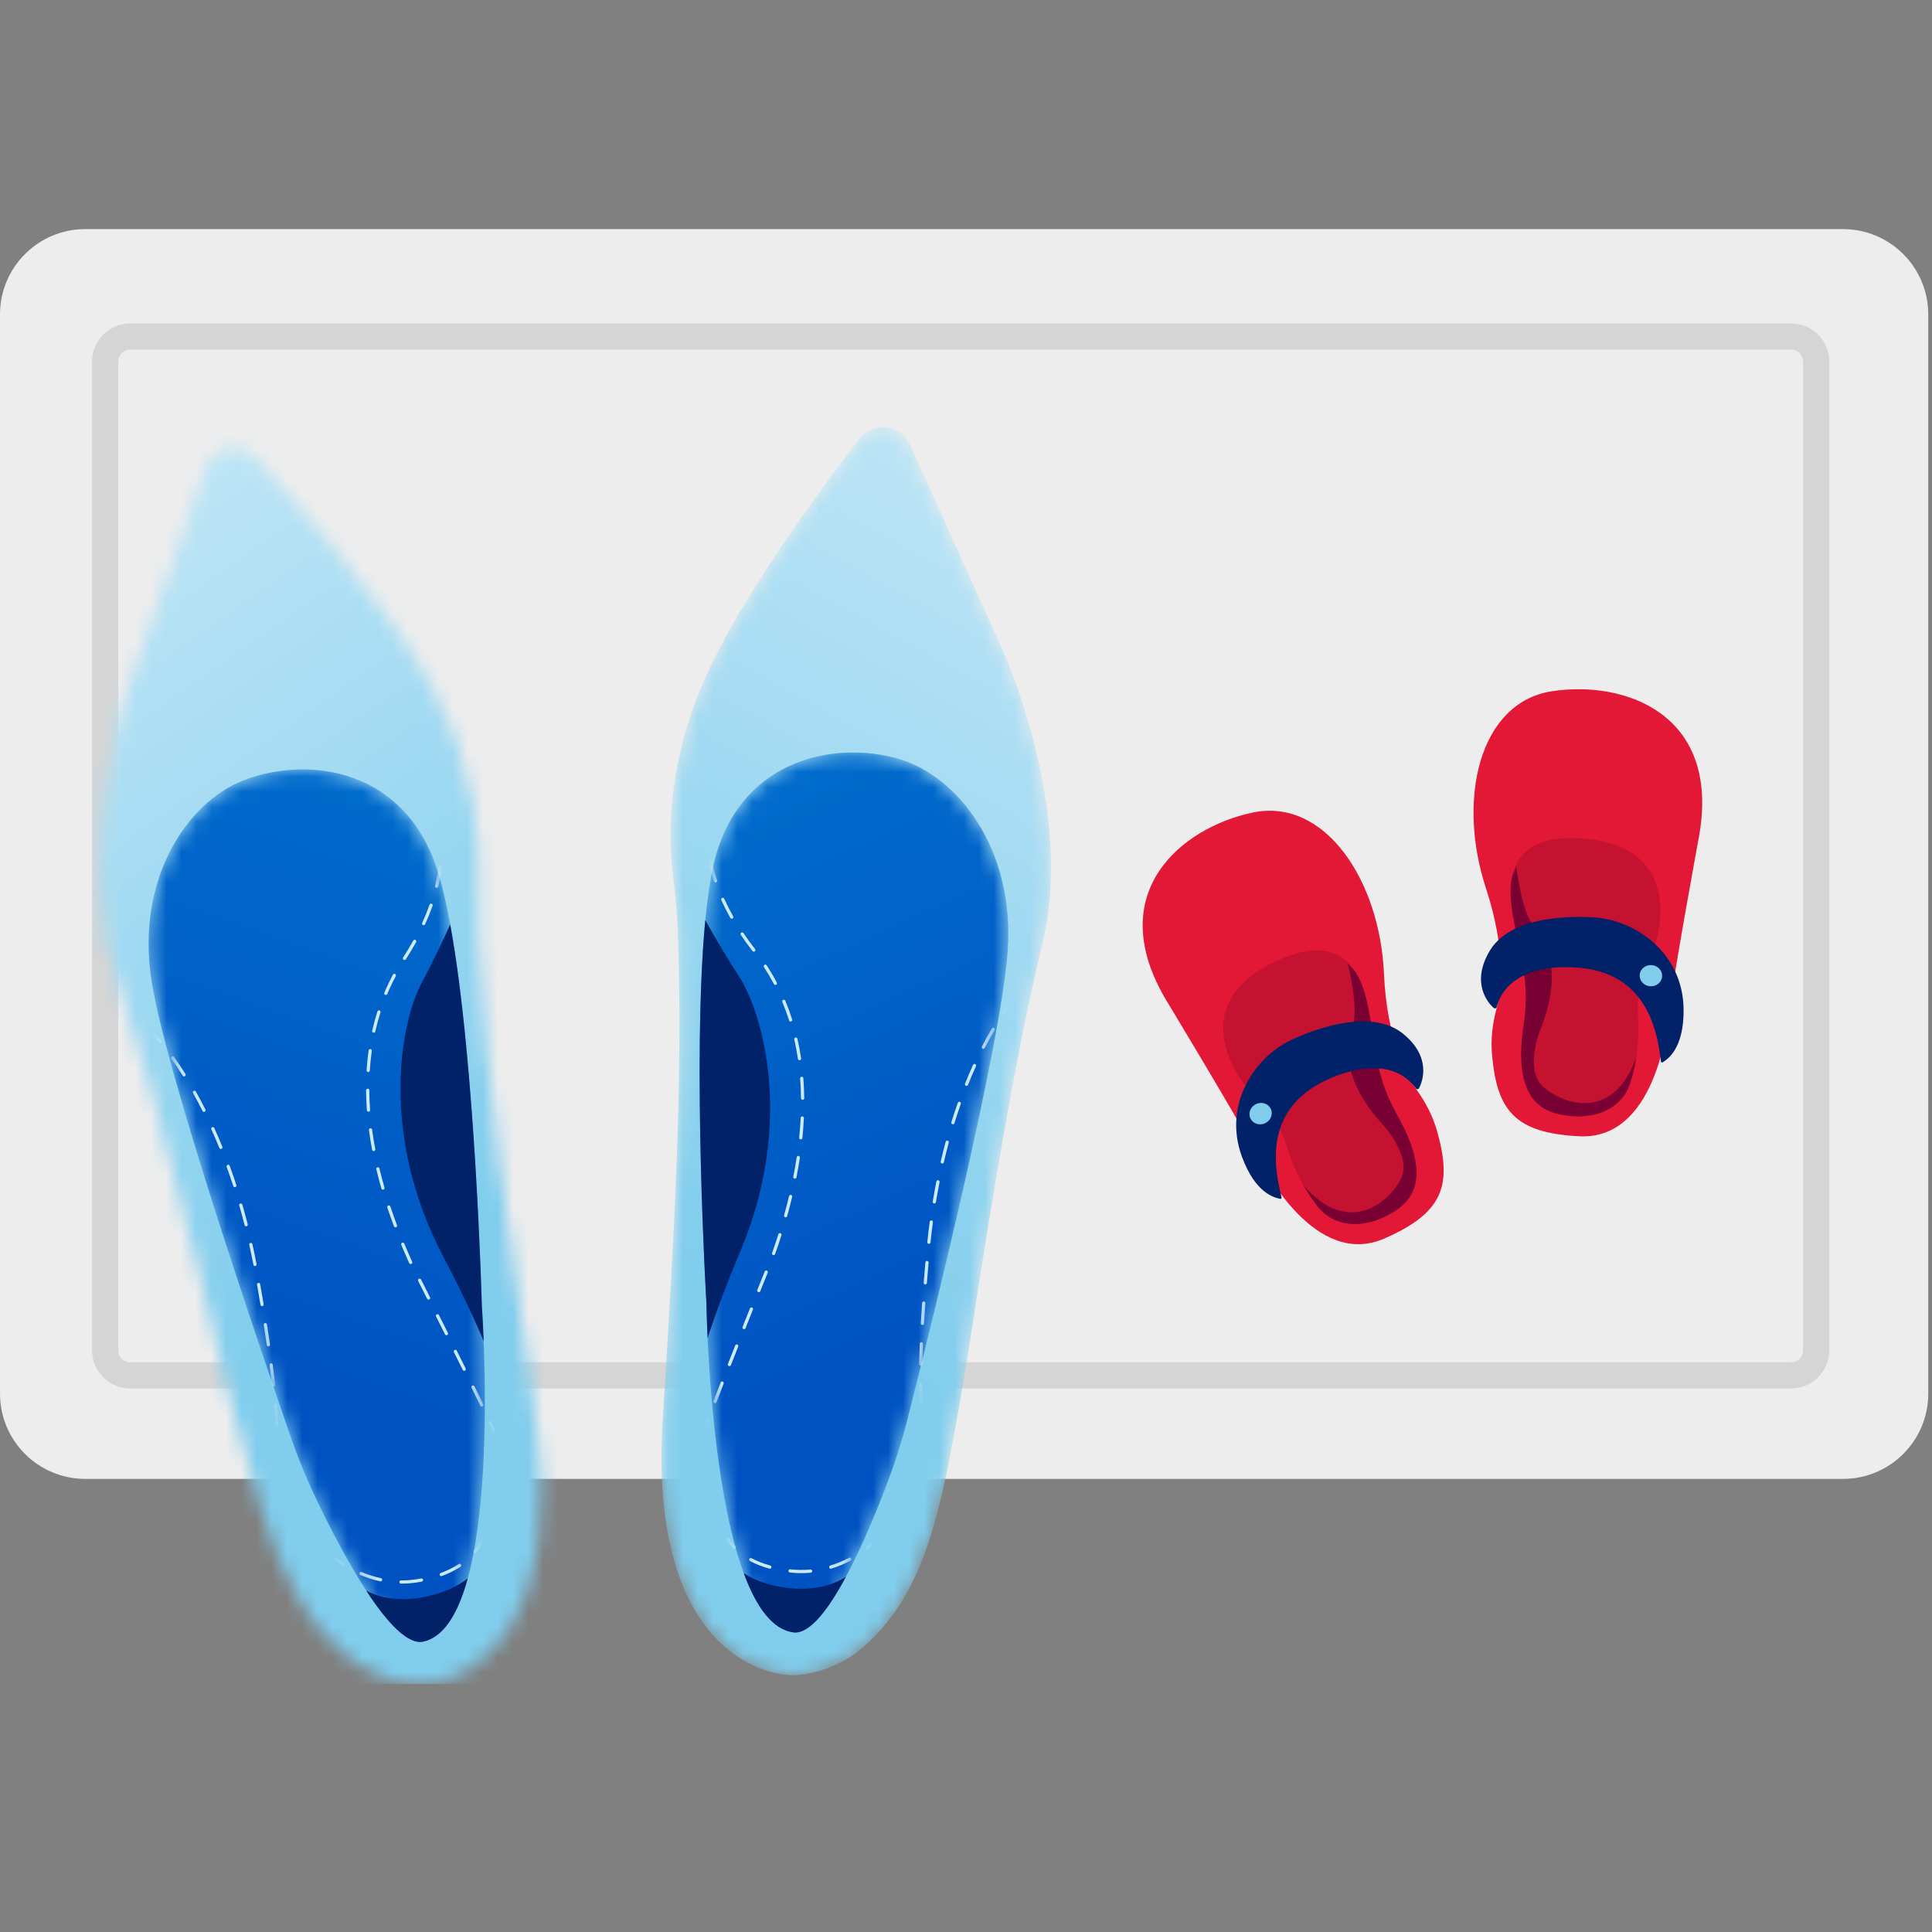 <?xml version="1.0" encoding="UTF-8"?>
<svg width="128px" height="128px" viewBox="0 0 128 128" version="1.1" xmlns="http://www.w3.org/2000/svg" xmlns:xlink="http://www.w3.org/1999/xlink">
    <rect x="0" y="0" width="128" height="128" fill="#808080" stroke="none"/>
    <title>Large rug</title>
    <defs>
        <path d="M7.126,1.714 C7.617,0.317 9.419,-0.054 10.42,1.037 C13.688,4.602 19.691,11.483 22.357,16.69 C25.1,22.046 25.305,26.647 25.214,28.745 C25.16,29.993 25.147,31.243 25.207,32.491 C25.685,42.361 27.159,52.496 28.981,64.734 C30.958,78.019 25.298,81.784 22.032,82.264 C21.998,82.269 21.963,82.273 21.927,82.277 L20.892,82.277 C19.755,82.174 18.36,81.757 17.271,81.004 C13.791,78.596 12.188,74.957 10.883,70.931 C10.329,69.22 9.669,66.807 9.072,64.507 L8.979,64.145 L8.979,64.145 L8.886,63.785 C8.105,60.743 7.467,58.06 7.38,57.71 C7.239,57.144 7.046,56.364 6.811,55.423 L6.721,55.063 C6.001,52.182 4.926,47.964 3.737,43.727 L3.585,43.186 C2.82,40.482 2.013,37.793 1.226,35.46 C-1.815,26.446 2.326,15.357 2.326,15.357 L2.326,15.357 L7.126,1.714 Z" id="path-1"></path>
        <linearGradient x1="-13.81%" y1="22.557%" x2="26.788%" y2="65.473%" id="linearGradient-3">
            <stop stop-color="#CCEBF8" offset="0%"></stop>
            <stop stop-color="#80CDED" offset="100%"></stop>
        </linearGradient>
        <path d="M18.524,57.806 C23.916,56.598 22.395,35.593 22.395,35.593 C22.395,35.593 21.794,12.608 19.19,5.976 C16.742,-0.262 10.519,-0.787 6.591,0.754 C2.809,2.237 -0.536,7.34 0.509,14.017 C1.478,20.206 7.749,38.533 9.753,44.305 C10.236,45.696 10.796,47.057 11.431,48.385 C13.129,51.935 16.472,58.266 18.524,57.806" id="path-4"></path>
        <linearGradient x1="47.015%" y1="71.695%" x2="60.827%" y2="-20.707%" id="linearGradient-6">
            <stop stop-color="#0052C2" offset="0%"></stop>
            <stop stop-color="#0073CF" offset="100%"></stop>
        </linearGradient>
        <path d="M18.524,57.806 C23.916,56.598 22.395,35.593 22.395,35.593 C22.395,35.593 21.794,12.608 19.19,5.976 C16.742,-0.262 10.519,-0.787 6.591,0.754 C2.809,2.237 -0.536,7.34 0.509,14.017 C1.478,20.206 7.749,38.533 9.753,44.305 C10.236,45.696 10.796,47.057 11.431,48.385 C13.129,51.935 16.472,58.266 18.524,57.806" id="path-7"></path>
        <path d="M18.713,70.739 C17.758,74.862 16.472,78.625 13.21,81.321 C11.807,82.48 9.777,83.056 8.574,82.984 C5.279,82.785 -0.682,79.519 0.152,66.112 C0.92,53.764 1.521,43.54 1.154,33.665 C1.107,32.416 0.986,31.172 0.826,29.933 C0.556,27.85 0.367,23.25 2.641,17.678 C4.852,12.262 10.244,4.893 13.196,1.062 C14.099,-0.11 15.927,0.104 16.536,1.454 L22.485,14.637 C22.485,14.637 27.559,25.331 25.301,34.572 C23.41,42.303 21.631,53.773 21.072,57.267 C20.968,57.917 19.706,66.451 18.713,70.739" id="path-9"></path>
        <linearGradient x1="62.646%" y1="-18.824%" x2="45.488%" y2="74.092%" id="linearGradient-11">
            <stop stop-color="#CCEBF8" offset="0%"></stop>
            <stop stop-color="#80CDED" offset="100%"></stop>
        </linearGradient>
        <path d="M6.21,58.496 C0.734,57.753 0.453,36.696 0.453,36.696 C0.453,36.696 -0.914,13.743 1.112,6.913 C3.018,0.489 9.173,-0.567 13.219,0.632 C17.114,1.786 20.884,6.585 20.413,13.327 C19.977,19.576 15.298,38.372 13.793,44.295 C13.431,45.722 12.99,47.125 12.471,48.502 C11.083,52.185 8.294,58.779 6.21,58.496" id="path-12"></path>
        <linearGradient x1="53.664%" y1="70.37%" x2="38.497%" y2="-17.868%" id="linearGradient-14">
            <stop stop-color="#0052C2" offset="0%"></stop>
            <stop stop-color="#0073CF" offset="100%"></stop>
        </linearGradient>
        <path d="M6.21,58.496 C0.734,57.753 0.453,36.696 0.453,36.696 C0.453,36.696 -0.914,13.743 1.112,6.913 C3.018,0.489 9.173,-0.567 13.219,0.632 C17.114,1.786 20.884,6.585 20.413,13.327 C19.977,19.576 15.298,38.372 13.793,44.295 C13.431,45.722 12.99,47.125 12.471,48.502 C11.083,52.185 8.294,58.779 6.21,58.496" id="path-15"></path>
    </defs>
    <g id="Large-rug" stroke="none" stroke-width="1" fill="none" fill-rule="evenodd">
        <g id="core_illus_shoespov1_rgb" transform="translate(0, 15)">
            <path d="M5.652,82.981 C2.531,82.981 0,80.451 0,77.329 L0,5.832 C0,2.71 2.531,0.179 5.652,0.179 L122.1,0.179 C125.221,0.179 127.752,2.71 127.752,5.832 L127.752,77.329 C127.752,80.451 125.221,82.981 122.1,82.981 L5.652,82.981 Z" id="Fill-1" fill="#EDEDED"></path>
            <path d="M8.623,8.163 C8.187,8.163 7.833,8.517 7.833,8.952 L7.833,74.466 C7.833,74.902 8.187,75.257 8.623,75.257 L118.672,75.257 C119.108,75.257 119.462,74.902 119.462,74.466 L119.462,8.952 C119.462,8.517 119.108,8.163 118.672,8.163 L8.623,8.163 Z M118.672,76.989 L8.623,76.989 C7.232,76.989 6.1,75.858 6.1,74.466 L6.1,8.952 C6.1,7.561 7.232,6.43 8.623,6.43 L118.672,6.43 C120.063,6.43 121.195,7.561 121.195,8.952 L121.195,74.466 C121.195,75.858 120.063,76.989 118.672,76.989 L118.672,76.989 Z" id="Fill-2" fill="#D5D5D5"></path>
            <g id="Group-5" transform="translate(6.498, 14.295)">
                <mask id="mask-2" fill="white">
                    <use xlink:href="#path-1"></use>
                </mask>
                <g id="Clip-4"></g>
                <polygon id="Fill-3" fill="url(#linearGradient-3)" mask="url(#mask-2)" points="-6.498 82.277 121.254 82.277 121.254 -14.115 -6.498 -14.115"></polygon>
            </g>
            <g id="Group-8" transform="translate(9.53, 35.953)">
                <mask id="mask-5" fill="white">
                    <use xlink:href="#path-4"></use>
                </mask>
                <g id="Clip-7"></g>
                <path d="M18.524,57.806 C23.916,56.598 22.395,35.593 22.395,35.593 C22.395,35.593 21.794,12.608 19.19,5.976 C16.742,-0.262 10.519,-0.787 6.591,0.754 C2.809,2.237 -0.536,7.34 0.509,14.017 C1.478,20.206 7.749,38.533 9.753,44.305 C10.236,45.696 10.796,47.057 11.431,48.385 C13.129,51.935 16.472,58.266 18.524,57.806" id="Fill-6" fill="url(#linearGradient-6)" mask="url(#mask-5)"></path>
            </g>
            <path d="M29.828,46.243 C29.474,47.04 28.808,48.481 27.922,50.147 C26.592,52.648 25.065,60.056 29.372,68.263 C30.575,70.557 31.433,72.394 32.044,73.852 C31.989,72.434 31.924,71.547 31.924,71.547 C31.924,71.547 31.501,55.37 29.828,46.243" id="Fill-9" fill="#012169"></path>
            <path d="M27.948,90.836 C26.404,91.113 25.201,90.869 24.269,90.391 C25.606,92.44 27,93.996 28.054,93.76 C29.444,93.448 30.374,91.82 30.989,89.576 C30.27,90.128 29.291,90.595 27.948,90.836" id="Fill-10" fill="#012169"></path>
            <g id="Group-21" transform="translate(9.53, 35.953)">
                <mask id="mask-8" fill="white">
                    <use xlink:href="#path-7"></use>
                </mask>
                <g id="Clip-12"></g>
                <path d="M19.683,5.258 C19.626,5.258 19.579,5.214 19.576,5.157 C19.557,4.745 19.507,4.518 19.506,4.515 C19.493,4.458 19.529,4.401 19.586,4.388 C19.647,4.376 19.701,4.411 19.714,4.468 C19.716,4.478 19.77,4.713 19.79,5.147 C19.792,5.206 19.747,5.256 19.688,5.258 C19.686,5.258 19.685,5.258 19.683,5.258" id="Fill-11" fill="#CCEBF8" mask="url(#mask-8)"></path>
                <path d="M19.402,7.866 C19.394,7.866 19.385,7.865 19.377,7.863 C19.32,7.849 19.284,7.791 19.298,7.734 C19.402,7.299 19.479,6.868 19.527,6.452 C19.533,6.394 19.588,6.351 19.644,6.358 C19.703,6.365 19.745,6.417 19.739,6.476 C19.691,6.901 19.612,7.341 19.506,7.784 C19.494,7.833 19.45,7.866 19.402,7.866 Z M18.537,10.346 C18.522,10.346 18.507,10.343 18.493,10.337 C18.439,10.313 18.416,10.249 18.44,10.195 C18.624,9.792 18.788,9.384 18.928,8.984 C18.947,8.929 19.008,8.899 19.064,8.919 C19.12,8.939 19.149,8.999 19.13,9.055 C18.987,9.461 18.821,9.875 18.634,10.284 C18.616,10.323 18.578,10.346 18.537,10.346 Z M17.267,12.649 C17.247,12.649 17.227,12.643 17.209,12.632 C17.16,12.6 17.145,12.534 17.178,12.484 C17.419,12.112 17.646,11.734 17.851,11.363 C17.88,11.311 17.945,11.293 17.996,11.321 C18.048,11.35 18.067,11.415 18.038,11.466 C17.83,11.842 17.601,12.223 17.357,12.6 C17.336,12.632 17.302,12.649 17.267,12.649 Z M16.03,14.966 C16.016,14.966 16.002,14.964 15.989,14.958 C15.935,14.935 15.909,14.873 15.932,14.818 C16.102,14.413 16.294,14.011 16.501,13.622 C16.529,13.57 16.594,13.55 16.646,13.578 C16.698,13.606 16.717,13.671 16.69,13.723 C16.485,14.105 16.296,14.502 16.129,14.901 C16.111,14.941 16.072,14.966 16.03,14.966 Z M15.232,17.469 C15.224,17.469 15.216,17.468 15.208,17.466 C15.15,17.453 15.114,17.396 15.127,17.338 C15.226,16.903 15.343,16.473 15.474,16.06 C15.492,16.004 15.551,15.971 15.609,15.991 C15.664,16.009 15.696,16.069 15.677,16.125 C15.548,16.532 15.433,16.956 15.336,17.386 C15.324,17.435 15.28,17.469 15.232,17.469 Z M14.864,20.072 C14.862,20.072 14.86,20.072 14.857,20.072 C14.799,20.068 14.754,20.017 14.758,19.958 C14.785,19.518 14.83,19.075 14.89,18.642 C14.899,18.584 14.949,18.541 15.011,18.551 C15.07,18.559 15.11,18.613 15.102,18.671 C15.042,19.1 14.998,19.537 14.971,19.971 C14.967,20.028 14.92,20.072 14.864,20.072 Z M14.883,22.701 C14.828,22.701 14.781,22.658 14.776,22.603 C14.744,22.16 14.726,21.716 14.722,21.281 C14.722,21.222 14.779,21.182 14.829,21.174 C14.887,21.174 14.935,21.22 14.935,21.279 C14.939,21.709 14.957,22.149 14.99,22.587 C14.994,22.645 14.95,22.696 14.891,22.701 C14.888,22.701 14.886,22.701 14.883,22.701 Z M15.229,25.308 C15.178,25.308 15.133,25.273 15.124,25.222 C15.041,24.784 14.97,24.345 14.913,23.917 C14.906,23.858 14.946,23.805 15.005,23.797 C15.063,23.788 15.116,23.831 15.124,23.889 C15.181,24.313 15.251,24.748 15.333,25.182 C15.344,25.24 15.306,25.295 15.249,25.306 C15.242,25.308 15.235,25.308 15.229,25.308 Z M15.842,27.866 C15.795,27.866 15.752,27.836 15.739,27.789 C15.616,27.363 15.502,26.934 15.401,26.513 C15.387,26.456 15.422,26.398 15.48,26.384 C15.538,26.37 15.594,26.405 15.609,26.463 C15.709,26.881 15.822,27.307 15.944,27.73 C15.96,27.786 15.928,27.846 15.871,27.862 C15.862,27.865 15.851,27.866 15.842,27.866 Z M16.671,30.362 C16.628,30.362 16.587,30.336 16.571,30.293 C16.415,29.876 16.267,29.458 16.131,29.05 C16.112,28.994 16.142,28.933 16.198,28.915 C16.256,28.895 16.315,28.926 16.333,28.982 C16.468,29.388 16.616,29.804 16.771,30.219 C16.792,30.274 16.764,30.335 16.708,30.356 C16.696,30.36 16.683,30.362 16.671,30.362 Z M17.679,32.793 C17.638,32.793 17.599,32.77 17.581,32.731 C17.401,32.331 17.224,31.924 17.056,31.521 C17.034,31.466 17.06,31.403 17.114,31.381 C17.169,31.358 17.231,31.384 17.254,31.438 C17.42,31.84 17.596,32.245 17.776,32.643 C17.8,32.696 17.776,32.76 17.723,32.784 C17.708,32.79 17.693,32.793 17.679,32.793 Z M18.865,35.152 C18.826,35.152 18.788,35.131 18.769,35.094 L18.176,33.916 C18.15,33.863 18.171,33.799 18.223,33.773 C18.276,33.745 18.34,33.767 18.367,33.82 L18.96,34.997 C18.986,35.05 18.966,35.114 18.913,35.141 C18.897,35.149 18.881,35.152 18.865,35.152 Z M20.048,37.509 C20.009,37.509 19.971,37.487 19.952,37.45 L19.362,36.271 C19.335,36.219 19.356,36.154 19.409,36.128 C19.461,36.1 19.526,36.123 19.552,36.176 L20.143,37.354 C20.17,37.407 20.149,37.471 20.096,37.497 C20.081,37.505 20.064,37.509 20.048,37.509 Z M21.225,39.868 C21.186,39.868 21.148,39.846 21.129,39.808 C20.937,39.422 20.74,39.026 20.542,38.629 C20.516,38.576 20.538,38.512 20.59,38.486 C20.642,38.459 20.707,38.481 20.733,38.533 C20.932,38.931 21.129,39.327 21.32,39.714 C21.347,39.767 21.325,39.83 21.272,39.857 C21.257,39.864 21.241,39.868 21.225,39.868 Z M22.389,42.234 C22.35,42.234 22.312,42.212 22.293,42.173 C22.118,41.813 21.922,41.414 21.714,40.99 C21.688,40.937 21.71,40.873 21.763,40.847 C21.813,40.82 21.878,40.842 21.905,40.896 C22.114,41.32 22.31,41.719 22.486,42.08 C22.511,42.134 22.489,42.197 22.436,42.223 C22.421,42.23 22.405,42.234 22.389,42.234 L22.389,42.234 Z" id="Fill-13" fill="#CCEBF8" mask="url(#mask-8)"></path>
                <path d="M23.222,44.022 C23.179,44.022 23.138,43.994 23.122,43.951 C23.098,43.885 23.033,43.727 22.857,43.351 C22.832,43.297 22.856,43.234 22.909,43.209 C22.963,43.185 23.026,43.208 23.051,43.261 C23.194,43.569 23.286,43.777 23.323,43.879 C23.343,43.935 23.314,43.995 23.258,44.015 C23.247,44.02 23.234,44.022 23.222,44.022" id="Fill-14" fill="#CCEBF8" mask="url(#mask-8)"></path>
                <path d="M13.181,52.77 C13.161,52.77 13.141,52.765 13.123,52.753 C12.774,52.526 12.582,52.359 12.574,52.352 C12.529,52.313 12.525,52.246 12.563,52.201 C12.602,52.156 12.67,52.152 12.714,52.191 C12.716,52.193 12.904,52.356 13.24,52.574 C13.288,52.606 13.302,52.673 13.271,52.722 C13.25,52.753 13.216,52.77 13.181,52.77" id="Fill-15" fill="#CCEBF8" mask="url(#mask-8)"></path>
                <path d="M19.702,53.47 C19.659,53.47 19.618,53.444 19.602,53.401 C19.582,53.345 19.61,53.284 19.665,53.264 C20.107,53.101 20.51,52.902 20.865,52.673 C20.915,52.641 20.981,52.655 21.012,52.704 C21.045,52.754 21.03,52.819 20.981,52.852 C20.612,53.09 20.195,53.295 19.74,53.464 C19.727,53.468 19.715,53.47 19.702,53.47 Z M15.683,53.815 C15.676,53.815 15.668,53.815 15.661,53.813 C15.218,53.719 14.775,53.578 14.344,53.398 C14.29,53.375 14.264,53.312 14.287,53.258 C14.31,53.203 14.372,53.179 14.426,53.201 C14.845,53.377 15.275,53.513 15.706,53.604 C15.763,53.617 15.8,53.674 15.788,53.731 C15.777,53.781 15.733,53.815 15.683,53.815 Z M17.09,53.966 L17.036,53.965 C16.977,53.965 16.93,53.918 16.93,53.859 C16.93,53.8 16.977,53.752 17.036,53.752 L17.092,53.753 C17.498,53.753 17.909,53.713 18.312,53.635 L18.37,53.624 C18.428,53.614 18.484,53.65 18.496,53.708 C18.506,53.766 18.469,53.822 18.411,53.834 L18.352,53.845 C17.936,53.925 17.511,53.966 17.09,53.966 L17.09,53.966 Z" id="Fill-16" fill="#CCEBF8" mask="url(#mask-8)"></path>
                <path d="M21.949,51.966 C21.926,51.966 21.902,51.958 21.882,51.942 C21.836,51.905 21.829,51.838 21.866,51.792 C22.115,51.484 22.201,51.262 22.202,51.26 C22.223,51.205 22.284,51.177 22.34,51.198 C22.395,51.219 22.422,51.28 22.402,51.335 C22.398,51.345 22.305,51.588 22.032,51.926 C22.011,51.952 21.981,51.966 21.949,51.966" id="Fill-17" fill="#CCEBF8" mask="url(#mask-8)"></path>
                <path d="M1.093,18.172 C1.063,18.172 1.032,18.159 1.011,18.134 C0.74,17.808 0.577,17.645 0.576,17.643 C0.535,17.602 0.535,17.534 0.576,17.492 C0.618,17.451 0.686,17.45 0.727,17.493 C0.734,17.499 0.897,17.663 1.175,17.997 C1.212,18.042 1.207,18.11 1.161,18.147 C1.141,18.164 1.117,18.172 1.093,18.172" id="Fill-18" fill="#CCEBF8" mask="url(#mask-8)"></path>
                <path d="M2.662,20.364 C2.627,20.364 2.592,20.346 2.572,20.313 C2.329,19.926 2.078,19.55 1.826,19.197 C1.792,19.149 1.803,19.082 1.851,19.048 C1.898,19.014 1.965,19.025 2,19.073 C2.254,19.43 2.508,19.809 2.753,20.2 C2.784,20.25 2.769,20.316 2.719,20.347 C2.701,20.358 2.682,20.364 2.662,20.364 Z M3.986,22.713 C3.947,22.713 3.909,22.692 3.89,22.655 C3.686,22.25 3.474,21.851 3.258,21.469 C3.23,21.417 3.248,21.352 3.299,21.323 C3.35,21.294 3.415,21.312 3.445,21.363 C3.662,21.75 3.876,22.152 4.08,22.558 C4.107,22.611 4.086,22.675 4.034,22.701 C4.018,22.71 4.002,22.713 3.986,22.713 Z M5.101,25.17 C5.059,25.17 5.019,25.145 5.002,25.103 C4.832,24.685 4.654,24.269 4.471,23.868 C4.447,23.814 4.471,23.751 4.525,23.726 C4.578,23.703 4.641,23.726 4.666,23.78 C4.849,24.184 5.029,24.602 5.2,25.023 C5.222,25.078 5.196,25.14 5.142,25.162 C5.128,25.167 5.115,25.17 5.101,25.17 Z M6.028,27.702 C5.983,27.702 5.941,27.674 5.926,27.629 C5.787,27.202 5.639,26.774 5.487,26.358 C5.467,26.302 5.496,26.241 5.551,26.22 C5.606,26.201 5.667,26.229 5.688,26.284 C5.841,26.703 5.989,27.133 6.129,27.563 C6.148,27.619 6.117,27.679 6.061,27.697 C6.05,27.701 6.039,27.702 6.028,27.702 Z M6.777,30.293 C6.73,30.293 6.686,30.261 6.674,30.213 C6.561,29.772 6.443,29.335 6.321,28.915 C6.305,28.858 6.337,28.799 6.394,28.783 C6.45,28.766 6.51,28.799 6.526,28.855 C6.648,29.278 6.768,29.717 6.881,30.16 C6.895,30.217 6.861,30.275 6.804,30.29 C6.795,30.292 6.786,30.293 6.777,30.293 Z M7.363,32.927 C7.312,32.927 7.268,32.891 7.258,32.84 C7.172,32.391 7.081,31.949 6.986,31.523 C6.973,31.465 7.009,31.408 7.067,31.396 C7.127,31.383 7.182,31.419 7.194,31.476 C7.289,31.904 7.382,32.35 7.468,32.8 C7.479,32.858 7.441,32.914 7.383,32.925 C7.376,32.926 7.369,32.927 7.363,32.927 Z M7.832,35.584 C7.781,35.584 7.736,35.547 7.727,35.495 C7.655,35.069 7.58,34.627 7.499,34.166 C7.488,34.108 7.527,34.053 7.585,34.043 C7.644,34.031 7.698,34.071 7.708,34.129 C7.79,34.59 7.866,35.034 7.938,35.459 C7.947,35.518 7.908,35.573 7.85,35.583 C7.844,35.583 7.838,35.584 7.832,35.584 Z M8.249,38.249 C8.197,38.249 8.151,38.211 8.144,38.157 C8.083,37.737 8.017,37.293 7.943,36.825 C7.934,36.767 7.974,36.712 8.032,36.703 C8.09,36.696 8.145,36.734 8.154,36.792 C8.228,37.261 8.295,37.706 8.355,38.127 C8.364,38.185 8.323,38.239 8.265,38.248 C8.26,38.248 8.255,38.249 8.249,38.249 Z M8.592,40.924 C8.538,40.924 8.492,40.883 8.485,40.829 C8.441,40.419 8.389,39.974 8.327,39.492 C8.32,39.433 8.361,39.38 8.419,39.372 C8.482,39.361 8.531,39.407 8.538,39.464 C8.601,39.949 8.654,40.394 8.698,40.806 C8.704,40.864 8.662,40.917 8.603,40.924 C8.599,40.924 8.595,40.924 8.592,40.924 Z M8.796,43.612 C8.739,43.612 8.692,43.566 8.69,43.508 C8.677,43.108 8.65,42.657 8.611,42.168 C8.607,42.109 8.651,42.058 8.71,42.053 C8.777,42.056 8.82,42.093 8.825,42.151 C8.864,42.643 8.89,43.098 8.903,43.502 C8.905,43.56 8.859,43.61 8.8,43.612 C8.799,43.612 8.798,43.612 8.796,43.612 L8.796,43.612 Z" id="Fill-19" fill="#CCEBF8" mask="url(#mask-8)"></path>
                <path d="M8.67,45.627 C8.654,45.627 8.637,45.623 8.622,45.615 C8.569,45.589 8.548,45.525 8.575,45.472 C8.575,45.472 8.637,45.329 8.673,44.859 C8.679,44.8 8.728,44.759 8.788,44.76 C8.847,44.765 8.891,44.816 8.887,44.875 C8.846,45.394 8.774,45.552 8.765,45.568 C8.747,45.605 8.709,45.627 8.67,45.627" id="Fill-20" fill="#CCEBF8" mask="url(#mask-8)"></path>
            </g>
            <g id="Group-24" transform="translate(43.751, 12.995)">
                <mask id="mask-10" fill="white">
                    <use xlink:href="#path-9"></use>
                </mask>
                <g id="Clip-23"></g>
                <path d="M18.713,70.739 C17.758,74.862 16.472,78.625 13.21,81.321 C11.807,82.48 9.777,83.056 8.574,82.984 C5.279,82.785 -0.682,79.519 0.152,66.112 C0.92,53.764 1.521,43.54 1.154,33.665 C1.107,32.416 0.986,31.172 0.826,29.933 C0.556,27.85 0.367,23.25 2.641,17.678 C4.852,12.262 10.244,4.893 13.196,1.062 C14.099,-0.11 15.927,0.104 16.536,1.454 L22.485,14.637 C22.485,14.637 27.559,25.331 25.301,34.572 C23.41,42.303 21.631,53.773 21.072,57.267 C20.968,57.917 19.706,66.451 18.713,70.739" id="Fill-22" fill="url(#linearGradient-11)" mask="url(#mask-10)"></path>
            </g>
            <g id="Group-27" transform="translate(46.35, 34.654)">
                <mask id="mask-13" fill="white">
                    <use xlink:href="#path-12"></use>
                </mask>
                <g id="Clip-26"></g>
                <path d="M6.21,58.496 C0.734,57.753 0.453,36.696 0.453,36.696 C0.453,36.696 -0.914,13.743 1.112,6.913 C3.018,0.489 9.173,-0.567 13.219,0.632 C17.114,1.786 20.884,6.585 20.413,13.327 C19.977,19.576 15.298,38.372 13.793,44.295 C13.431,45.722 12.99,47.125 12.471,48.502 C11.083,52.185 8.294,58.779 6.21,58.496" id="Fill-25" fill="url(#linearGradient-14)" mask="url(#mask-13)"></path>
            </g>
            <path d="M46.728,45.959 C47.148,46.722 47.935,48.101 48.961,49.686 C50.5,52.064 52.654,59.314 49.065,67.86 C48.062,70.247 47.365,72.152 46.881,73.657 C46.815,72.239 46.803,71.35 46.803,71.35 C46.803,71.35 45.841,55.196 46.728,45.959" id="Fill-28" fill="#012169"></path>
            <path d="M52.415,90.228 C53.977,90.372 55.155,90.026 56.042,89.469 C54.886,91.625 53.63,93.295 52.56,93.15 C51.148,92.959 50.083,91.415 49.277,89.233 C50.041,89.722 51.057,90.102 52.415,90.228" id="Fill-29" fill="#012169"></path>
            <g id="Group-40" transform="translate(46.35, 34.654)">
                <mask id="mask-16" fill="white">
                    <use xlink:href="#path-15"></use>
                </mask>
                <g id="Clip-31"></g>
                <path d="M0.551,6.24 C0.494,6.24 0.447,6.195 0.444,6.138 C0.427,5.704 0.46,5.464 0.462,5.455 C0.47,5.397 0.519,5.358 0.582,5.364 C0.641,5.372 0.681,5.426 0.673,5.484 C0.673,5.487 0.642,5.717 0.658,6.129 C0.66,6.188 0.614,6.238 0.555,6.24 C0.554,6.24 0.552,6.24 0.551,6.24" id="Fill-30" fill="#CCEBF8" mask="url(#mask-16)"></path>
                <path d="M1.054,8.814 C1.009,8.814 0.968,8.785 0.953,8.741 C0.809,8.308 0.694,7.877 0.609,7.458 C0.597,7.4 0.635,7.344 0.693,7.333 C0.754,7.319 0.807,7.358 0.818,7.416 C0.901,7.826 1.014,8.249 1.155,8.673 C1.173,8.729 1.144,8.79 1.088,8.808 C1.076,8.812 1.065,8.814 1.054,8.814 Z M2.129,11.212 C2.091,11.212 2.055,11.192 2.035,11.158 C1.814,10.765 1.613,10.367 1.436,9.976 C1.412,9.922 1.436,9.859 1.49,9.834 C1.543,9.811 1.607,9.834 1.631,9.888 C1.805,10.274 2.003,10.666 2.221,11.053 C2.25,11.104 2.232,11.169 2.181,11.198 C2.165,11.208 2.146,11.212 2.129,11.212 Z M3.591,13.397 C3.559,13.397 3.527,13.383 3.506,13.356 C3.231,13.002 2.97,12.642 2.73,12.284 C2.697,12.235 2.71,12.169 2.759,12.136 C2.809,12.105 2.875,12.117 2.907,12.165 C3.144,12.518 3.402,12.875 3.675,13.224 C3.711,13.271 3.702,13.338 3.656,13.374 C3.636,13.389 3.613,13.397 3.591,13.397 Z M5.021,15.6 C4.983,15.6 4.946,15.58 4.926,15.544 C4.723,15.158 4.501,14.779 4.266,14.417 C4.234,14.368 4.249,14.302 4.298,14.269 C4.347,14.238 4.413,14.251 4.446,14.301 C4.683,14.668 4.909,15.052 5.115,15.444 C5.143,15.496 5.123,15.56 5.071,15.588 C5.055,15.596 5.038,15.6 5.021,15.6 Z M6.031,18.027 C5.986,18.027 5.944,17.998 5.93,17.952 C5.797,17.536 5.647,17.123 5.481,16.725 C5.459,16.671 5.485,16.608 5.539,16.586 C5.594,16.563 5.656,16.589 5.678,16.643 C5.846,17.047 5.999,17.466 6.133,17.888 C6.151,17.944 6.119,18.004 6.064,18.021 C6.053,18.025 6.042,18.027 6.031,18.027 Z M6.62,20.588 C6.568,20.588 6.522,20.55 6.515,20.497 C6.449,20.061 6.368,19.629 6.272,19.213 C6.259,19.156 6.295,19.098 6.352,19.085 C6.413,19.074 6.467,19.108 6.48,19.165 C6.577,19.587 6.66,20.025 6.726,20.466 C6.734,20.525 6.694,20.579 6.636,20.587 C6.631,20.588 6.625,20.588 6.62,20.588 Z M6.826,23.209 C6.767,23.209 6.719,23.163 6.719,23.104 C6.713,22.661 6.694,22.222 6.66,21.797 C6.657,21.738 6.7,21.686 6.759,21.682 C6.824,21.683 6.869,21.722 6.874,21.78 C6.907,22.209 6.927,22.654 6.932,23.102 C6.933,23.161 6.886,23.209 6.827,23.209 L6.826,23.209 Z M6.705,25.836 C6.701,25.836 6.697,25.836 6.694,25.836 C6.635,25.83 6.592,25.777 6.599,25.719 C6.643,25.277 6.676,24.839 6.696,24.412 C6.698,24.354 6.749,24.305 6.807,24.311 C6.866,24.314 6.912,24.364 6.909,24.423 C6.889,24.852 6.856,25.295 6.811,25.74 C6.805,25.795 6.759,25.836 6.705,25.836 Z M6.313,28.437 C6.306,28.437 6.298,28.437 6.292,28.435 C6.234,28.424 6.196,28.368 6.208,28.31 C6.293,27.88 6.369,27.446 6.434,27.019 C6.443,26.961 6.493,26.92 6.555,26.93 C6.613,26.938 6.654,26.992 6.644,27.051 C6.58,27.481 6.503,27.919 6.417,28.352 C6.407,28.402 6.362,28.437 6.313,28.437 Z M5.699,30.996 C5.69,30.996 5.68,30.995 5.67,30.992 C5.614,30.976 5.58,30.917 5.596,30.861 C5.715,30.437 5.827,30.009 5.927,29.591 C5.94,29.534 5.996,29.499 6.056,29.513 C6.113,29.526 6.148,29.584 6.135,29.641 C6.033,30.061 5.921,30.492 5.802,30.918 C5.789,30.965 5.746,30.996 5.699,30.996 Z M4.903,33.503 C4.891,33.503 4.879,33.502 4.868,33.497 C4.812,33.478 4.783,33.417 4.802,33.361 C4.95,32.941 5.091,32.522 5.22,32.117 C5.238,32.061 5.296,32.028 5.354,32.048 C5.41,32.066 5.441,32.126 5.423,32.182 C5.293,32.589 5.153,33.01 5.004,33.432 C4.988,33.476 4.947,33.503 4.903,33.503 Z M3.922,35.956 C3.909,35.956 3.896,35.953 3.883,35.948 C3.828,35.926 3.802,35.864 3.824,35.809 L4.314,34.585 C4.336,34.531 4.398,34.503 4.453,34.526 C4.508,34.548 4.534,34.61 4.512,34.664 L4.022,35.889 C4.005,35.93 3.965,35.956 3.922,35.956 Z M2.946,38.404 C2.933,38.404 2.92,38.402 2.907,38.397 C2.852,38.375 2.825,38.313 2.847,38.258 L3.335,37.033 C3.356,36.979 3.418,36.951 3.474,36.974 C3.528,36.996 3.555,37.058 3.533,37.113 L3.045,38.337 C3.029,38.379 2.988,38.404 2.946,38.404 Z M1.975,40.856 C1.962,40.856 1.948,40.854 1.936,40.849 C1.881,40.827 1.854,40.765 1.876,40.71 C2.034,40.308 2.196,39.897 2.36,39.484 C2.382,39.429 2.444,39.403 2.499,39.424 C2.554,39.446 2.58,39.508 2.559,39.563 C2.395,39.975 2.233,40.387 2.074,40.788 C2.058,40.831 2.018,40.856 1.975,40.856 Z M1.016,43.312 C1.004,43.312 0.991,43.31 0.978,43.305 C0.923,43.284 0.895,43.222 0.917,43.167 C1.061,42.792 1.222,42.378 1.394,41.937 C1.416,41.882 1.479,41.855 1.533,41.877 C1.587,41.898 1.614,41.96 1.593,42.015 C1.421,42.455 1.26,42.869 1.116,43.244 C1.1,43.286 1.059,43.312 1.016,43.312 L1.016,43.312 Z" id="Fill-32" fill="#CCEBF8" mask="url(#mask-16)"></path>
                <path d="M0.34,45.164 C0.331,45.164 0.322,45.164 0.313,45.161 C0.256,45.146 0.222,45.087 0.237,45.031 C0.265,44.927 0.336,44.718 0.455,44.391 C0.475,44.336 0.536,44.308 0.593,44.328 C0.648,44.348 0.676,44.409 0.656,44.464 C0.541,44.781 0.469,44.989 0.444,45.085 C0.431,45.133 0.388,45.164 0.34,45.164" id="Fill-33" fill="#CCEBF8" mask="url(#mask-16)"></path>
                <path d="M11.093,53.022 C11.062,53.022 11.03,53.008 11.009,52.981 C10.973,52.934 10.981,52.868 11.027,52.831 C11.343,52.585 11.516,52.406 11.518,52.405 C11.56,52.362 11.627,52.361 11.669,52.402 C11.712,52.443 11.713,52.511 11.672,52.553 C11.665,52.56 11.487,52.744 11.159,53 C11.139,53.015 11.116,53.022 11.093,53.022" id="Fill-34" fill="#CCEBF8" mask="url(#mask-16)"></path>
                <path d="M4.656,54.277 C4.646,54.277 4.637,54.276 4.627,54.273 C4.157,54.144 3.723,53.974 3.338,53.77 C3.286,53.742 3.267,53.678 3.294,53.626 C3.322,53.573 3.387,53.553 3.439,53.581 C3.809,53.778 4.229,53.942 4.684,54.067 C4.741,54.083 4.774,54.142 4.758,54.199 C4.745,54.246 4.703,54.277 4.656,54.277 Z M8.689,54.278 C8.644,54.278 8.602,54.248 8.588,54.202 C8.57,54.145 8.602,54.086 8.658,54.069 C9.079,53.94 9.496,53.768 9.898,53.558 C9.95,53.53 10.015,53.55 10.042,53.602 C10.07,53.654 10.05,53.719 9.998,53.746 C9.584,53.964 9.154,54.141 8.721,54.273 C8.71,54.276 8.699,54.278 8.689,54.278 Z M6.742,54.571 C6.509,54.571 6.273,54.559 6.042,54.534 L5.983,54.528 C5.924,54.522 5.882,54.469 5.888,54.411 C5.894,54.352 5.951,54.309 6.006,54.316 L6.064,54.322 C6.486,54.367 6.916,54.37 7.344,54.33 C7.401,54.32 7.455,54.368 7.461,54.426 C7.466,54.485 7.423,54.537 7.364,54.542 C7.157,54.562 6.948,54.571 6.742,54.571 L6.742,54.571 Z" id="Fill-35" fill="#CCEBF8" mask="url(#mask-16)"></path>
                <path d="M2.289,52.97 C2.261,52.97 2.233,52.959 2.212,52.938 C1.912,52.625 1.798,52.39 1.792,52.381 C1.767,52.328 1.789,52.264 1.843,52.239 C1.895,52.213 1.96,52.235 1.985,52.288 C1.986,52.29 2.092,52.504 2.366,52.79 C2.407,52.832 2.405,52.9 2.363,52.941 C2.342,52.961 2.315,52.97 2.289,52.97" id="Fill-36" fill="#CCEBF8" mask="url(#mask-16)"></path>
                <path d="M20.178,17.516 C20.157,17.516 20.136,17.511 20.117,17.498 C20.069,17.463 20.056,17.397 20.09,17.349 C20.339,16.993 20.487,16.815 20.493,16.808 C20.531,16.763 20.598,16.757 20.643,16.795 C20.688,16.833 20.694,16.9 20.656,16.945 C20.655,16.947 20.508,17.123 20.266,17.471 C20.245,17.501 20.211,17.516 20.178,17.516" id="Fill-37" fill="#CCEBF8" mask="url(#mask-16)"></path>
                <path d="M18.802,19.834 C18.785,19.834 18.769,19.83 18.753,19.822 C18.701,19.795 18.68,19.731 18.707,19.678 C18.918,19.268 19.138,18.869 19.361,18.491 C19.391,18.44 19.456,18.423 19.507,18.454 C19.557,18.484 19.574,18.549 19.544,18.6 C19.324,18.973 19.106,19.369 18.896,19.776 C18.878,19.813 18.84,19.834 18.802,19.834 Z M17.684,22.289 C17.671,22.289 17.657,22.286 17.644,22.281 C17.59,22.259 17.563,22.197 17.585,22.142 C17.753,21.723 17.932,21.304 18.117,20.898 C18.141,20.844 18.205,20.82 18.258,20.844 C18.312,20.869 18.335,20.932 18.311,20.986 C18.127,21.39 17.95,21.806 17.783,22.222 C17.767,22.263 17.726,22.289 17.684,22.289 Z M16.782,24.831 C16.772,24.831 16.761,24.83 16.75,24.826 C16.694,24.809 16.663,24.749 16.68,24.693 C16.816,24.256 16.96,23.824 17.107,23.409 C17.127,23.353 17.186,23.323 17.243,23.344 C17.299,23.364 17.327,23.424 17.308,23.48 C17.162,23.893 17.019,24.322 16.884,24.756 C16.87,24.802 16.828,24.831 16.782,24.831 Z M16.076,27.434 C16.068,27.434 16.06,27.433 16.052,27.432 C15.995,27.418 15.959,27.361 15.972,27.303 C16.075,26.864 16.186,26.422 16.303,25.992 C16.319,25.935 16.379,25.903 16.434,25.916 C16.491,25.932 16.525,25.991 16.509,26.048 C16.393,26.476 16.282,26.914 16.18,27.352 C16.169,27.401 16.125,27.434 16.076,27.434 Z M15.551,30.08 C15.545,30.08 15.539,30.079 15.534,30.078 C15.475,30.069 15.436,30.014 15.446,29.956 C15.518,29.514 15.599,29.067 15.687,28.625 C15.699,28.567 15.755,28.527 15.813,28.542 C15.871,28.553 15.908,28.609 15.897,28.667 C15.81,29.106 15.729,29.551 15.656,29.99 C15.648,30.043 15.602,30.08 15.551,30.08 Z M15.193,32.753 C15.189,32.753 15.185,32.753 15.181,32.753 C15.123,32.747 15.081,32.695 15.087,32.636 C15.132,32.19 15.186,31.738 15.246,31.293 C15.254,31.235 15.308,31.192 15.366,31.202 C15.424,31.209 15.466,31.263 15.457,31.322 C15.398,31.764 15.345,32.214 15.299,32.658 C15.293,32.713 15.247,32.753 15.193,32.753 Z M14.952,35.441 C14.949,35.441 14.946,35.441 14.943,35.44 C14.885,35.436 14.841,35.384 14.846,35.326 C14.88,34.896 14.919,34.447 14.96,33.981 C14.964,33.922 15.019,33.877 15.075,33.884 C15.134,33.889 15.178,33.941 15.172,33.999 C15.131,34.466 15.093,34.914 15.058,35.343 C15.054,35.399 15.007,35.441 14.952,35.441 Z M14.765,38.132 C14.763,38.132 14.761,38.132 14.761,38.132 C14.7,38.129 14.655,38.079 14.658,38.02 C14.682,37.595 14.711,37.146 14.744,36.672 C14.748,36.613 14.802,36.571 14.858,36.573 C14.917,36.577 14.961,36.628 14.957,36.687 C14.925,37.159 14.896,37.607 14.871,38.032 C14.868,38.089 14.821,38.132 14.765,38.132 Z M14.654,40.828 L14.652,40.828 C14.592,40.826 14.546,40.778 14.547,40.719 C14.556,40.305 14.57,39.856 14.591,39.368 C14.593,39.311 14.64,39.266 14.697,39.266 C14.698,39.266 14.7,39.266 14.7,39.266 C14.761,39.269 14.806,39.318 14.804,39.377 C14.783,39.863 14.769,40.311 14.76,40.723 C14.759,40.781 14.711,40.828 14.654,40.828 Z M14.679,43.524 C14.623,43.524 14.575,43.481 14.572,43.424 C14.551,43.012 14.538,42.557 14.535,42.07 C14.535,42.011 14.582,41.963 14.641,41.963 C14.641,41.963 14.641,41.963 14.642,41.963 C14.701,41.963 14.748,42.01 14.748,42.069 C14.752,42.552 14.764,43.004 14.786,43.413 C14.789,43.471 14.744,43.522 14.685,43.524 C14.685,43.524 14.681,43.524 14.679,43.524 L14.679,43.524 Z" id="Fill-38" fill="#CCEBF8" mask="url(#mask-16)"></path>
                <path d="M14.976,45.518 C14.941,45.518 14.906,45.501 14.886,45.469 C14.876,45.453 14.79,45.302 14.706,44.788 C14.696,44.73 14.736,44.675 14.794,44.665 C14.857,44.656 14.907,44.695 14.916,44.753 C14.993,45.22 15.068,45.356 15.069,45.358 C15.097,45.408 15.081,45.474 15.031,45.503 C15.014,45.513 14.995,45.518 14.976,45.518" id="Fill-39" fill="#CCEBF8" mask="url(#mask-16)"></path>
            </g>
            <path d="M95.207,59.93 C94.936,58.972 94.48,58.08 93.902,57.269 C93.136,56.192 91.881,53.8 91.693,49.52 C91.418,43.295 87.759,37.836 83.007,38.832 C78.255,39.827 73.112,44.127 77.18,51.124 C77.18,51.124 82.149,59.35 82.953,60.965 C83.757,62.579 87.165,69.047 91.723,67.053 C95.626,65.345 96.23,63.538 95.207,59.93" id="Fill-41" fill="#E31837"></path>
            <path d="M82.444,56.837 C82.444,56.837 78.294,51.794 84.271,48.81 C90.25,45.825 90.552,51.611 90.821,52.675 C91.09,53.738 91.019,56.139 92.536,58.813 C94.052,61.487 94.454,63.774 92.638,65.085 C90.821,66.395 88.402,66.595 87.131,64.699 C87.131,64.699 85.957,63.252 85.295,61.083 C84.633,58.913 83.433,57.873 82.444,56.837" id="Fill-42" fill="#C41230"></path>
            <path d="M89.778,49.359 L89.299,48.853 C89.299,48.853 90.037,51.823 89.625,52.9 C89.186,54.045 88.803,56.486 91.648,59.545 C91.648,59.545 93.467,61.519 92.862,62.984 C92.263,64.436 89.4,67.145 86.338,63.492 C86.771,64.256 87.131,64.699 87.131,64.699 C88.402,66.595 90.821,66.395 92.638,65.085 C94.454,63.774 94.052,61.487 92.536,58.813 C91.019,56.139 91.09,53.738 90.821,52.675 C90.691,52.163 90.554,50.555 89.778,49.359" id="Fill-43" fill="#780032"></path>
            <path d="M84.909,64.341 C84.922,64.392 84.874,64.439 84.821,64.427 C84.511,64.358 83.194,64.136 82.278,61.624 C80.987,58.083 83.233,55.023 85.447,53.95 C85.447,53.95 90.361,51.441 92.906,53.449 C94.858,54.989 94.261,56.648 94.01,57.102 C93.968,57.179 93.856,57.184 93.809,57.114 C93.446,56.569 91.954,54.858 88.26,56.388 C83.975,58.163 84.238,61.728 84.909,64.341" id="Fill-44" fill="#012169"></path>
            <path d="M84.198,58.475 C84.358,58.83 84.183,59.254 83.807,59.423 C83.432,59.591 82.999,59.441 82.839,59.087 C82.68,58.733 82.855,58.308 83.23,58.14 C83.606,57.971 84.039,58.122 84.198,58.475" id="Fill-45" fill="#80CDEE"></path>
            <path d="M98.849,54.852 C98.764,53.86 98.876,52.865 99.129,51.901 C99.465,50.622 99.792,47.942 98.455,43.872 C96.508,37.953 98,31.552 102.797,30.801 C107.594,30.051 113.925,32.254 112.596,40.237 C112.596,40.237 110.858,49.69 110.678,51.484 C110.497,53.279 109.598,60.534 104.628,60.281 C100.374,60.064 99.17,58.588 98.849,54.852" id="Fill-46" fill="#E31837"></path>
            <path d="M109.694,47.443 C109.694,47.443 111.791,41.259 105.144,40.581 C98.496,39.904 100.261,45.424 100.386,46.514 C100.511,47.604 101.426,49.824 100.953,52.862 C100.481,55.9 100.915,58.181 103.077,58.764 C105.239,59.347 107.573,58.678 108.092,56.455 C108.092,56.455 108.677,54.687 108.529,52.423 C108.381,50.159 109.135,48.762 109.694,47.443" id="Fill-47" fill="#C41230"></path>
            <path d="M100.188,43.044 L100.457,42.402 C100.457,42.402 100.817,45.44 101.584,46.302 C102.4,47.217 103.622,49.365 102.043,53.232 C102.043,53.232 101.04,55.722 102.125,56.879 C103.199,58.025 106.835,59.546 108.406,55.046 C108.271,55.913 108.092,56.455 108.092,56.455 C107.573,58.678 105.239,59.347 103.077,58.764 C100.915,58.181 100.481,55.9 100.953,52.862 C101.426,49.824 100.511,47.604 100.386,46.514 C100.326,45.989 99.886,44.437 100.188,43.044" id="Fill-48" fill="#780032"></path>
            <path d="M110.043,55.334 C110.049,55.386 110.111,55.414 110.156,55.383 C110.421,55.21 111.575,54.535 111.542,51.862 C111.497,48.093 108.314,46.025 105.863,45.805 C105.863,45.805 100.38,45.197 98.71,47.976 C97.429,50.107 98.574,51.448 98.969,51.783 C99.036,51.84 99.142,51.806 99.161,51.723 C99.308,51.085 100.098,48.956 104.094,49.081 C108.731,49.225 109.745,52.652 110.043,55.334" id="Fill-49" fill="#012169"></path>
            <path d="M108.632,49.597 C108.608,49.984 108.922,50.319 109.333,50.344 C109.744,50.369 110.096,50.075 110.12,49.688 C110.144,49.3 109.83,48.965 109.419,48.94 C109.008,48.915 108.656,49.209 108.632,49.597" id="Fill-50" fill="#80CDEE"></path>
        </g>
    </g>
</svg>